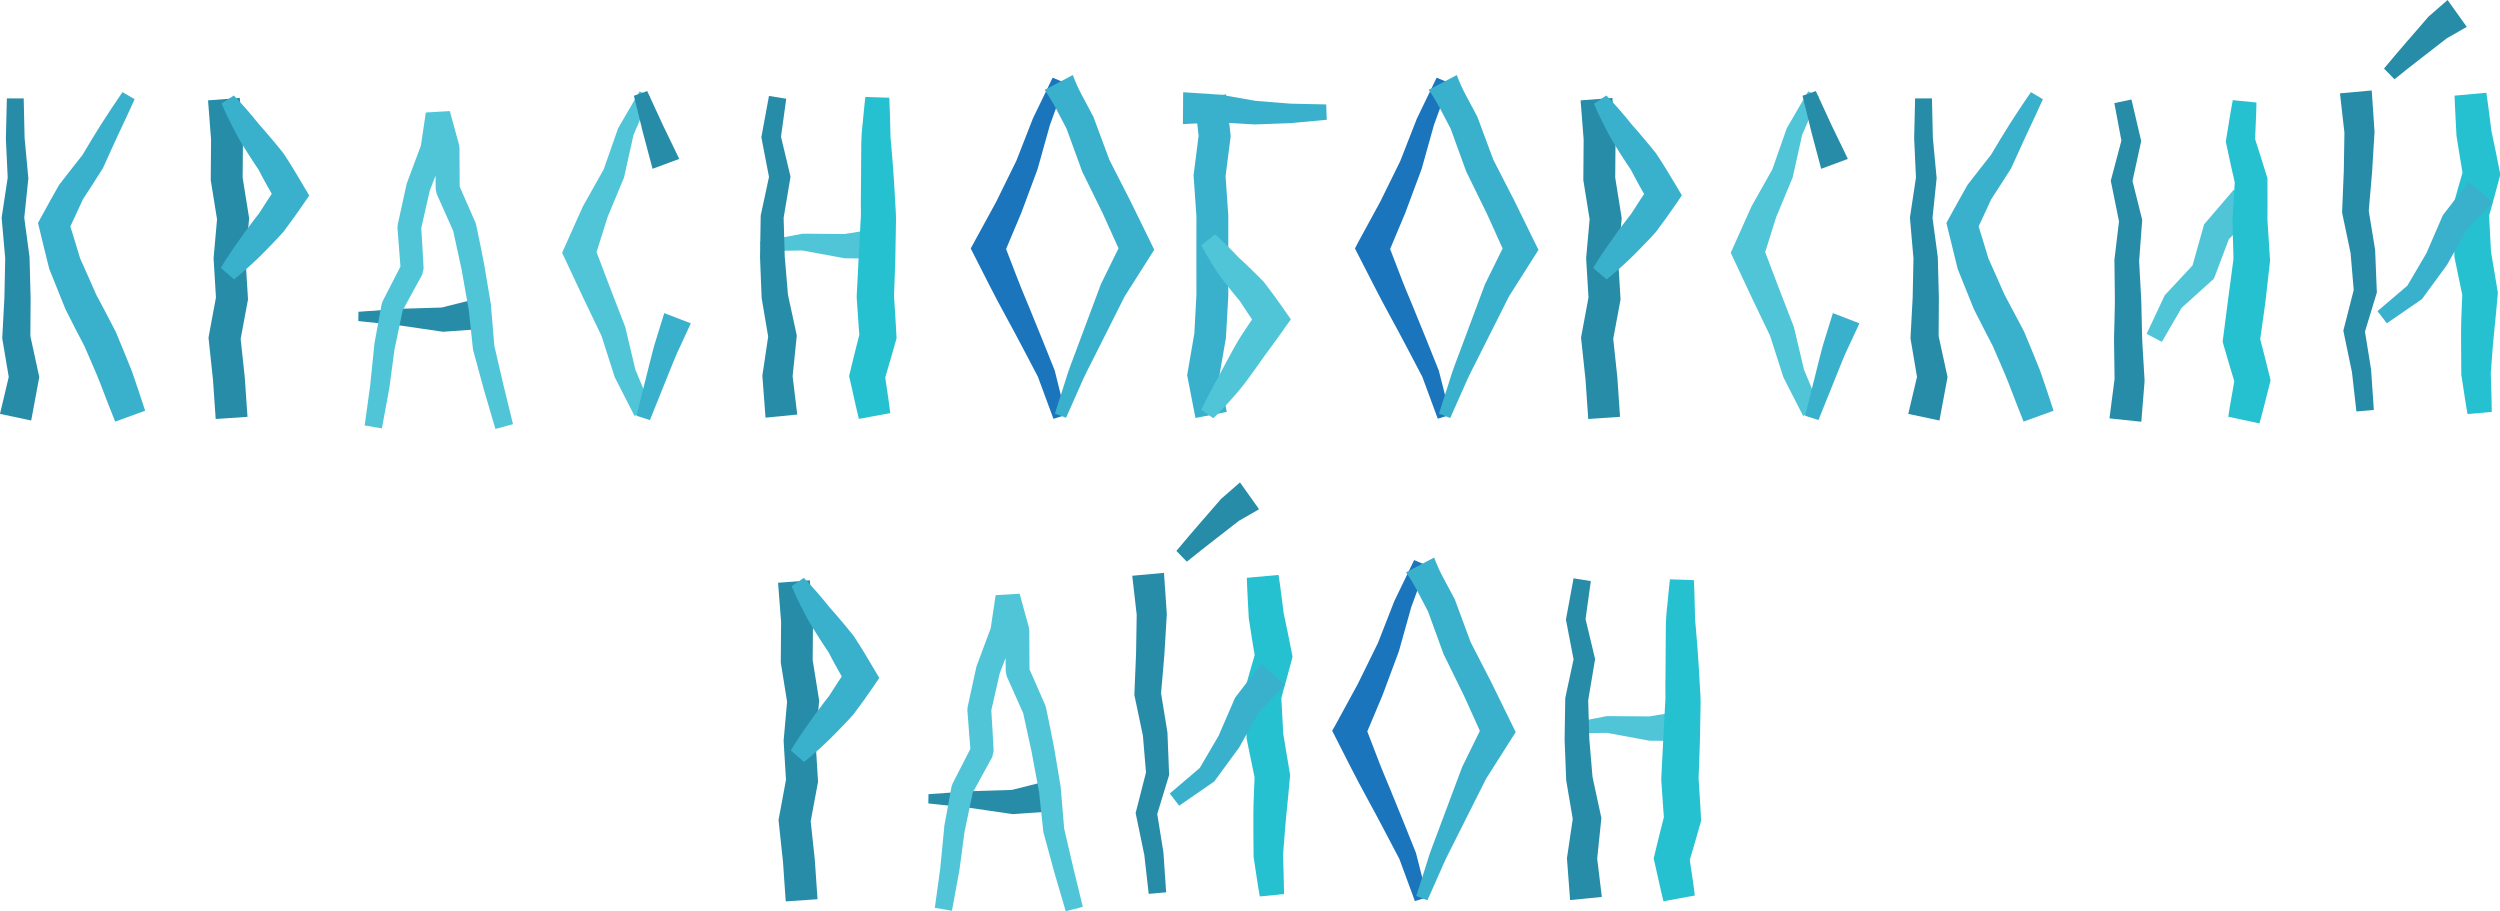 <?xml version="1.0" encoding="UTF-8"?> <svg xmlns="http://www.w3.org/2000/svg" viewBox="0 0 777.37 283.35"> <defs> <style>.cls-1{fill:#3ab1cc;}.cls-2{fill:#278ca8;}.cls-3{fill:#50c5d8;}.cls-4{fill:#26c1d1;}.cls-5{fill:#1b75bc;}</style> </defs> <g id="Layer_2" data-name="Layer 2"> <g id="text"> <path class="cls-1" d="M49.48,80.16c-1.58,3.58-3.28,7.09-4.94,10.63s-3.22,7.11-4.85,10.65l0,.06-.23.36c-2.11,3.3-4.2,6.61-6.36,9.88l.33-.54c-1.59,3.44-3.15,6.89-4.78,10.3l.34-3.38c1.23,4,2.49,8,3.67,12l-.21-.62c1.74,3.91,3.52,7.81,5.22,11.75l-.18-.38c2,3.79,4.07,7.58,6,11.4l.11.2.09.23c1.68,4,3.31,8,4.92,12,1.38,4.11,2.83,8.19,4.13,12.33l-9.32,3.38c-1.62-3.94-3.1-7.93-4.64-11.9s-3.35-7.82-5-11.75l.2.42c-2-3.81-4-7.65-5.9-11.49l-.12-.24-.06-.14c-1.64-4-3.21-7.95-4.8-11.93l-.16-.39-.06-.23c-1.05-4.06-2-8.15-3-12.22l-.46-1.89.8-1.49c1.8-3.33,3.67-6.62,5.51-9.92l.24-.42.09-.12c2.38-3.11,4.82-6.17,7.24-9.26l-.26.42c2-3.37,4-6.74,6.13-10.07s4.28-6.59,6.52-9.82Z" transform="translate(-7.61 -49.31)"></path> <polygon class="cls-2" points="0 128.7 2.91 116.38 2.89 118.22 0.79 105.78 0.69 105.2 0.71 104.82 1.37 92.51 1.62 80.19 1.64 80.6 0.55 68.18 0.51 67.69 0.56 67.35 2.43 55 2.41 55.63 1.83 43.2 1.82 43.03 1.83 43 2.13 30.6 7.37 30.6 7.65 43 7.64 42.8 8.79 55.18 8.82 55.42 8.78 55.81 7.49 68.24 7.5 67.41 9.16 79.76 9.18 79.88 9.19 80.17 9.52 92.62 9.44 105.08 9.36 104.13 12.04 116.45 12.22 117.27 12.02 118.3 9.7 130.75 0 128.7"></polygon> <polygon class="cls-2" points="67.07 130.29 66.22 118 64.83 104.98 67.15 92.49 66.41 80.33 67.49 68.2 65.53 56.01 65.63 43.4 64.69 31.21 74.57 30.44 75.55 43.06 75.45 55.25 77.47 67.85 76.34 80.47 77.12 93.1 74.83 105.37 76.1 117.22 76.96 129.61 67.07 130.29"></polygon> <path class="cls-1" d="M80.31,79c2.8,2.89,5.39,5.89,7.87,9,1.35,1.47,2.59,3,3.89,4.5s2.5,3,3.75,4.57l.27.42c2.13,3.25,4.13,6.59,6.1,9.95l1.58,2.67L102,112.68c-1.92,2.84-3.94,5.62-6,8.37l-.25.34,0,0c-1.18,1.32-2.4,2.61-3.63,3.88s-2.46,2.56-3.73,3.8c-2.56,2.47-5.19,4.87-8,7.12l-4.11-3.58c1.82-3.08,3.82-6,5.89-8.87,1-1.46,2.05-2.88,3.11-4.29s2.1-2.83,3.2-4.2l-.29.38c1.84-2.91,3.71-5.79,5.67-8.6l-.19,5.29c-1.94-3.37-3.86-6.75-5.64-10.22l.27.41c-1.1-1.68-2.25-3.32-3.29-5s-2.16-3.38-3.16-5.12c-1.93-3.54-3.73-7.15-5.34-10.87Z" transform="translate(-7.61 -49.31)"></path> <polygon class="cls-2" points="151.87 102.15 138.47 103.11 137.73 103.16 137.66 103.15 124.56 101.23 111.41 99.83 111.46 96.94 124.76 96.01 138.09 95.6 137.27 95.64 150.3 92.37 151.87 102.15"></polygon> <path class="cls-3" d="M121,181.6l1.72-12.47L124,156.59l0-.25,2.27-12.42.33-.95,6-11.72-.4,1.9q-.54-6.51-1-13l.08-1L134,106.72l.15-.51,4.48-12-.2.76,1.59-10.68,7.46-.44,2.86,10.41.14,1,.08,12.86-.32-1.48,5.2,11.85.23.73q1.31,6.21,2.52,12.44l2.1,12.51,0,.29,1.06,12.66-.08-.5,2.86,12.31,3,12.28-5.47,1.48-3.58-12.19-3.33-12.25-.09-.5-1.34-12.63,0,.28L151.12,133q-1.38-6.14-2.68-12.29l.24.74-5.27-11.82-.32-1.48-.16-12.86.14,1-2.92-10.39,7.46-.44-1.68,10.66-.21.76-4.58,12,.15-.5-2.8,12.32.08-1c.27,4.35.54,8.7.76,13.05l-.41,1.91-6.33,11.57.34-.94-2.58,12.37,0-.25L128.67,170l-2.31,12.51Z" transform="translate(-7.61 -49.31)"></path> <path class="cls-3" d="M209.76,79.32l-5.32,12.31.18-.46-2.92,13.12,0,.1-.19.45-5.15,12.39.15-.35-4,12.73-.07-3.68q4.68,12.47,9.52,24.87l.15.38,0,.12,3.1,13.08-.19-.51,5.14,12.35-5.25,2.43-6.08-11.92-.07-.13-.12-.39-4.1-12.8.18.51q-5.81-12-11.44-24.13l-.88-1.89.81-1.8,5.45-12.18.15-.34,6.57-11.69-.21.55,4.44-12.68.14-.38,0-.08,6.73-11.59Z" transform="translate(-7.61 -49.31)"></path> <polygon class="cls-2" points="201.25 28.32 206.13 38.91 211.21 49.41 202.91 52.49 199.9 41.16 197.11 29.77 201.25 28.32"></polygon> <path class="cls-1" d="M205.53,178.59l4-16c.69-2.67,1.31-5.38,2.18-8l2.45-7.92,8.26,3.18L219,157.25c-1.2,2.44-2.15,5-3.19,7.49l-6.11,15.2Z" transform="translate(-7.61 -49.31)"></path> <polygon class="cls-3" points="276.57 80.47 263.27 80.32 262.62 80.31 249.51 77.89 250.03 77.88 236.69 78.06 236.4 75.18 249.5 72.67 249.52 72.67 250.01 72.67 263.34 72.77 262.69 72.76 275.81 70.59 276.57 80.47"></polygon> <path class="cls-4" d="M284.14,79.7c.12,2.56.19,5.11.26,7.66l.1,3.83c0,1.27.2,2.55.28,3.82.44,5.09.81,10.16,1.1,15.45.1,2.62.39,5.24.33,7.86l-.14,7.87c-.06,5.26-.31,10.36-.48,15.55v-.62c.25,4.13.54,8.26.75,12.39l.05,1-.24.84c-1.16,4.13-2.36,8.23-3.58,12.34l.1-2.42c.58,4.17,1.26,8.31,1.76,12.5l-9.75,1.79c-1-4.08-1.87-8.2-2.81-12.3l-.24-1,.34-1.39q1.5-6.24,3.1-12.46l-.19,1.87c-.33-4.13-.59-8.26-.88-12.39l0-.32,0-.31.79-15.4.41-7.62c.2-2.54.05-5.08.1-7.62l.11-15.52a68.44,68.44,0,0,1,.49-7.83c.24-2.61.49-5.22.8-7.82Z" transform="translate(-7.61 -49.31)"></path> <polygon class="cls-2" points="238.04 129.87 237.1 117.46 237.05 116.83 237.11 116.42 238.95 104.07 238.99 105.45 236.89 93.01 236.83 92.66 236.82 92.48 236.33 79.98 236.53 67.48 236.53 67.05 236.59 66.79 239.24 54.45 239.26 55.76 236.86 43.3 236.74 42.68 236.83 42.19 239.11 29.83 244.48 30.7 242.76 43.14 242.73 42.03 245.68 54.37 245.81 54.95 245.69 55.68 243.6 68.13 243.66 67.44 244.01 79.73 245.04 91.98 244.97 91.45 247.64 103.78 247.76 104.37 247.68 105.17 246.4 117.58 246.41 116.55 247.9 128.9 238.04 129.87"></polygon> <path class="cls-5" d="M338.82,75.1,334,88.42l.07-.2-3.83,13.68-.1.28-5,13.42-5.56,13.2.06-4.16,3.81,9.91c1.24,3.32,2.62,6.59,4,9.87,2.72,6.54,5.32,13.18,8,19.78l.12.3v0L339,178.35l-3.83,1.19-4.93-13.37.13.33c-3.31-6.29-6.56-12.58-10-18.84-1.68-3.14-3.4-6.26-5-9.45l-4.85-9.54-1.07-2.1,1.13-2.07,6.78-12.42,6.24-12.7-.1.28,5.18-13.24.07-.2,6.17-12.76Z" transform="translate(-7.61 -49.31)"></path> <path class="cls-1" d="M335.63,177.91l3.25-10.17c1-3.42,2.35-6.72,3.58-10.06l7.47-20,.18-.37,6.45-13.13-.16,4.53-5.87-13-6.3-12.82-.13-.27-.07-.21L339.17,89.1l.25.56-3.29-6.3c-.56-1-1.12-2.08-1.74-3.1s-1.24-2-1.95-3l8.76-4.62c.39,1.13.87,2.22,1.36,3.3s1,2.13,1.58,3.18l3.33,6.27.14.26.11.29,4.93,13.29-.21-.47L359,111.6l6.34,12.94,1.18,2.42-1.34,2.12-7.83,12.35.18-.37L348,160c-1.57,3.16-3.25,6.28-4.61,9.53l-4.29,9.68Z" transform="translate(-7.61 -49.31)"></path> <polygon class="cls-1" points="367.9 28.68 379.04 29.41 379.5 29.44 390.57 31.38 390.23 31.35 401.29 32.23 412.38 32.47 412.56 37.24 401.33 38.29 390.07 38.7 389.73 38.67 378.5 38.02 378.96 38.05 367.82 38.59 367.9 28.68"></polygon> <polygon class="cls-1" points="371.73 129.97 369.14 116.68 371.38 103.66 372.02 91.7 372.01 79.45 372.02 67.23 371.14 54.53 372.7 42.25 371.39 30.45 381.24 29.35 382.68 42.32 381.09 54.81 381.94 67.06 381.93 79.45 381.94 91.96 381.93 92.09 381.2 105.06 379.21 116.57 381.46 128.08 371.73 129.97"></polygon> <path class="cls-3" d="M381.17,176.74c1.24-2.74,2.66-5.33,4.06-7.93s2.78-5.24,4.2-7.85,2.8-5.22,4.46-7.74,3.31-5,5-7.46v5.68c-2-2.83-3.94-5.72-5.82-8.64l.37.46q-1.73-2-3.36-4.1c-1.12-1.38-2.21-2.77-3.27-4.2l-.19-.22c-1.93-3-3.78-6-5.46-9.17l4.3-3.37c2.68,2.39,5.18,4.91,7.6,7.49l-.19-.22c1.32,1.19,2.6,2.41,3.86,3.65s2.53,2.47,3.75,3.75l.09.09.28.37c2.11,2.77,4.18,5.56,6.15,8.41l2,2.86-2,2.82c-1.68,2.41-3.41,4.78-5.16,7.14s-3.42,4.83-5.19,7.21a75,75,0,0,1-5.52,7c-2,2.24-4,4.49-6.24,6.59Z" transform="translate(-7.61 -49.31)"></path> <path class="cls-5" d="M458.26,75.1,453.4,88.42l.08-.2-3.83,13.68-.11.28-5,13.42L439,128.8l.06-4.16,3.81,9.91c1.24,3.32,2.63,6.59,4,9.87,2.73,6.54,5.33,13.18,8,19.78l.12.3v0l3.52,13.81-3.83,1.19-4.93-13.37.12.33c-3.3-6.29-6.56-12.58-10-18.84-1.68-3.14-3.41-6.26-5-9.45L430,128.67l-1.07-2.1L430,124.5l6.77-12.42,6.25-12.7-.11.28,5.18-13.24.08-.2,6.16-12.76Z" transform="translate(-7.61 -49.31)"></path> <path class="cls-1" d="M455.07,177.91l3.25-10.17c1-3.42,2.35-6.72,3.58-10.06l7.47-20,.18-.37L476,124.23l-.17,4.53-5.87-13-6.29-12.82-.13-.27-.08-.21L458.61,89.1l.25.56-3.3-6.3c-.55-1-1.12-2.08-1.73-3.1s-1.24-2-2-3l8.77-4.62c.39,1.13.87,2.22,1.35,3.3s1,2.13,1.58,3.18l3.34,6.27.13.26.11.29,4.94,13.29-.21-.47,6.59,12.82,6.34,12.94L486,127l-1.34,2.12-7.84,12.35.19-.37-9.55,19c-1.57,3.16-3.25,6.28-4.61,9.53l-4.3,9.68Z" transform="translate(-7.61 -49.31)"></path> <polygon class="cls-2" points="493.86 130.29 493.01 118 491.62 104.98 493.94 92.49 493.2 80.33 494.29 68.2 492.33 56.01 492.43 43.4 491.48 31.21 501.37 30.44 502.35 43.06 502.25 55.25 504.27 67.85 503.14 80.47 503.91 93.1 501.63 105.37 502.9 117.22 503.75 129.61 493.86 130.29"></polygon> <path class="cls-1" d="M507.1,79c2.8,2.89,5.4,5.89,7.88,9,1.34,1.47,2.59,3,3.88,4.5s2.5,3,3.75,4.57l.27.42C525,100.68,527,104,529,107.38l1.58,2.67-1.78,2.63c-1.93,2.84-3.94,5.62-6,8.37l-.25.34,0,0c-1.17,1.32-2.39,2.61-3.63,3.88s-2.45,2.56-3.73,3.8c-2.55,2.47-5.19,4.87-8,7.12L503,132.65c1.83-3.08,3.82-6,5.9-8.87,1-1.46,2-2.88,3.1-4.29s2.11-2.83,3.21-4.2l-.29.38c1.83-2.91,3.71-5.79,5.67-8.6l-.2,5.29c-1.94-3.37-3.86-6.75-5.63-10.22l.27.41c-1.1-1.68-2.25-3.32-3.3-5s-2.15-3.38-3.16-5.12c-1.92-3.54-3.73-7.15-5.33-10.87Z" transform="translate(-7.61 -49.31)"></path> <path class="cls-3" d="M573.14,79.32l-5.32,12.31.18-.46-2.92,13.12,0,.1-.19.45-5.15,12.39.15-.35-4,12.73-.07-3.68q4.68,12.47,9.52,24.87l.15.38,0,.12,3.1,13.08-.19-.51,5.14,12.35-5.25,2.43-6.08-11.92-.07-.13-.12-.39-4.1-12.8.18.51q-5.8-12-11.44-24.13l-.88-1.89.81-1.8,5.45-12.18.15-.34,6.57-11.69-.21.55L563,89.76l.14-.38,0-.08,6.73-11.59Z" transform="translate(-7.61 -49.31)"></path> <polygon class="cls-2" points="564.63 28.32 569.51 38.91 574.59 49.41 566.29 52.49 563.28 41.16 560.49 29.77 564.63 28.32"></polygon> <path class="cls-1" d="M568.91,178.59l4-16c.69-2.67,1.31-5.38,2.18-8l2.45-7.92,8.26,3.18-3.44,7.38c-1.2,2.44-2.15,5-3.18,7.49l-6.12,15.2Z" transform="translate(-7.61 -49.31)"></path> <path class="cls-1" d="M642.85,80.16c-1.58,3.58-3.28,7.09-4.93,10.63s-3.23,7.11-4.86,10.65l0,.06-.23.36c-2.11,3.3-4.2,6.61-6.36,9.88l.33-.54c-1.59,3.44-3.15,6.89-4.78,10.3l.34-3.38c1.23,4,2.49,8,3.68,12l-.22-.62c1.74,3.91,3.52,7.81,5.22,11.75l-.18-.38c2,3.79,4.07,7.58,6.06,11.4l.1.2.09.23c1.68,4,3.31,8,4.92,12,1.38,4.11,2.83,8.19,4.13,12.33l-9.32,3.38c-1.62-3.94-3.09-7.93-4.64-11.9s-3.35-7.82-5-11.75l.2.42c-2-3.81-3.95-7.65-5.9-11.49l-.12-.24-.06-.14c-1.64-4-3.21-7.95-4.8-11.93l-.16-.39-.06-.23c-1-4.06-2-8.15-3-12.22l-.46-1.89.8-1.49c1.81-3.33,3.67-6.62,5.52-9.92l.23-.42.09-.12c2.38-3.11,4.82-6.17,7.24-9.26l-.25.42c2-3.37,4-6.74,6.12-10.07s4.29-6.59,6.52-9.82Z" transform="translate(-7.61 -49.31)"></path> <polygon class="cls-2" points="593.37 128.7 596.28 116.38 596.26 118.22 594.16 105.78 594.06 105.2 594.08 104.82 594.74 92.51 594.99 80.19 595.01 80.6 593.93 68.18 593.88 67.69 593.93 67.35 595.8 55 595.78 55.63 595.21 43.2 595.2 43.03 595.2 43 595.5 30.6 600.74 30.6 601.02 43 601.01 42.8 602.17 55.18 602.19 55.42 602.15 55.81 600.86 68.24 600.87 67.41 602.53 79.76 602.55 79.88 602.56 80.17 602.89 92.62 602.81 105.08 602.73 104.13 605.41 116.45 605.59 117.27 605.39 118.3 603.07 130.75 593.37 128.7"></polygon> <polygon class="cls-3" points="701.81 65.77 692.53 74.87 693.49 73.25 688.8 85.65 688.41 86.67 687.85 87.17 678.1 95.96 678.7 95.16 672.23 106.3 667.49 103.81 672.96 92.15 673.12 91.82 673.56 91.35 682.5 81.74 681.56 83.26 685.15 70.5 685.36 69.76 686.12 68.88 694.56 59.01 701.81 65.77"></polygon> <path class="cls-4" d="M709.26,81.19c-.08,4.16-.33,8.31-.48,12.47L708.65,92c1.31,4.07,2.61,8.15,3.86,12.24l.16.52v1c.05,4.13,0,8.26,0,12.39v-.4l.79,12.37,0,.42-.06.55L712,143.5l-1.74,12.39-.15-2.29q1.64,6.22,3.18,12.47l.36,1.49-.29,1.12c-1.06,4.1-2,8.21-3.18,12.29l-9.69-2.08c.62-4.19,1.43-8.34,2.13-12.51l.08,2.61c-1.25-4.11-2.48-8.22-3.66-12.34l-.31-1.08.16-1.21,1.6-12.36,1.64-12.36,0,1-.33-12.4v-.41c.23-4.12.44-8.25.74-12.37l.17,1.46c-1-4.16-1.88-8.34-2.77-12.53l-.23-1.06.1-.57c.69-4.1,1.3-8.22,2.08-12.31Z" transform="translate(-7.61 -49.31)"></path> <path class="cls-2" d="M663.55,179.41l1.59-12.36,0,.66-.13-9.35c-.1-3.13,0-6.22.09-9.32s.17-6.21.1-9.28l-.11-9.25v-.34l0-.16,1.48-12.36.07,1.14-2.52-12.46-.17-.83.18-.67L667.4,92.5v1.32l-2.34-12.45,5.32-1.13,2.89,12.34.14.6-.16.73-2.72,12.47v-1.5l3.08,12.33.12.48-.05.65-.93,12.41,0-.5.51,9.33c.22,3.12.24,6.21.32,9.31s.1,6.2.32,9.26l.55,9.22v.23l0,.43-1,12.42Z" transform="translate(-7.61 -49.31)"></path> <path class="cls-4" d="M774.88,178.06c-.73-4.1-1.29-8.21-1.94-12.31v-.59c0-4.15-.09-8.31-.07-12.47s.26-8.31.41-12.47l.08,1.35-2.55-12.34,0-.28,0-.42-.88-12.37-.06-1,.27-1c1.18-4.12,2.31-8.26,3.53-12.37l-.11,2.58c-.72-4.14-1.39-8.29-2.05-12.44l-.06-.41V91.5c-.19-4.15-.48-8.29-.6-12.45l9.88-.9c.63,4.11,1.09,8.24,1.65,12.36l-.07-.5c.87,4.11,1.73,8.23,2.53,12.36l.24,1.22-.36,1.36c-1.08,4.15-2.26,8.27-3.39,12.41l.2-1.92.67,12.39-.09-.7,2.08,12.44.13.79-.05.56c-.38,4.09-.73,8.19-1.17,12.29s-.65,8.2-1,12.3v-.58c.1,4.15.3,8.3.32,12.46Z" transform="translate(-7.61 -49.31)"></path> <polygon class="cls-2" points="737.48 28.13 738.33 40.54 738.36 40.94 738.35 41.14 737.59 53.58 736.52 66 736.46 64.98 738.5 77.42 738.55 77.73 738.55 77.88 739.05 90.28 739.08 90.97 738.92 91.47 735.18 103.78 735.25 102.3 737.26 114.75 737.29 114.96 737.29 115.03 738.14 127.46 732.72 127.95 731.32 115.57 731.36 115.84 728.79 103.49 728.66 102.82 728.86 102.01 732.05 89.54 731.93 90.73 730.88 78.36 730.94 78.83 728.35 66.49 728.27 66.08 728.29 65.47 728.8 53.13 729 40.78 729.01 41.39 727.61 29.02 737.48 28.13"></polygon> <polygon class="cls-1" points="775.18 62.91 766.64 71.92 767.23 71.03 761.07 82.04 760.87 82.41 760.85 82.44 753.49 92.47 753.1 93.01 752.8 93.21 742.19 100.53 739.28 96.74 749.09 88.38 748.4 89.12 754.69 78.39 754.47 78.78 759.48 67.2 759.61 66.91 760.07 66.31 767.64 56.47 775.18 62.91"></polygon> <path class="cls-2" d="M774.65,57.66l-6.18,3.55.47-.38-8.43,6.53c-2.82,2.15-5.57,4.39-8.34,6.6l-3.26-3.34c2.3-2.72,4.58-5.48,6.93-8.16l7-8.07.47-.39,5.37-4.69Z" transform="translate(-7.61 -49.31)"></path> <polygon class="cls-2" points="244.32 280.29 243.47 268 242.08 254.99 244.4 242.49 243.66 230.34 244.74 218.2 242.78 206 242.88 193.4 241.94 181.21 251.82 180.44 252.8 193.06 252.7 205.25 254.72 217.85 253.59 230.47 254.37 243.1 252.08 255.37 253.35 267.22 254.21 279.61 244.32 280.29"></polygon> <path class="cls-1" d="M257.56,229c2.8,2.89,5.39,5.89,7.87,9,1.35,1.47,2.59,3,3.89,4.5s2.5,3.05,3.75,4.57l.27.42c2.13,3.25,4.13,6.59,6.1,9.95l1.58,2.67-1.78,2.63c-1.92,2.84-3.94,5.62-6,8.37l-.25.34,0,0c-1.18,1.32-2.4,2.61-3.63,3.88s-2.46,2.56-3.73,3.8c-2.56,2.47-5.19,4.87-8,7.12l-4.11-3.58c1.82-3.08,3.82-6,5.89-8.87,1-1.46,2.05-2.88,3.11-4.29s2.1-2.83,3.2-4.2l-.29.38c1.84-2.91,3.71-5.79,5.67-8.6l-.19,5.29c-1.94-3.37-3.86-6.75-5.64-10.22l.27.41c-1.1-1.68-2.25-3.32-3.29-5s-2.16-3.38-3.16-5.12c-1.93-3.54-3.73-7.15-5.34-10.87Z" transform="translate(-7.61 -49.31)"></path> <polygon class="cls-2" points="329.12 252.15 315.72 253.1 314.98 253.16 314.91 253.15 301.81 251.24 288.66 249.83 288.71 246.94 302.01 246.01 315.33 245.6 314.52 245.65 327.55 242.37 329.12 252.15"></polygon> <path class="cls-3" d="M298.29,331.6,300,319.13l1.21-12.54,0-.25,2.27-12.42.33-.95,6-11.72-.4,1.9q-.54-6.51-1-13l.08-1,2.69-12.35.15-.51,4.48-12-.2.76,1.59-10.68,7.46-.44,2.86,10.41.14,1,.08,12.86-.32-1.48,5.2,11.85.23.73q1.31,6.21,2.52,12.44l2.1,12.51,0,.29,1.06,12.66-.08-.5,2.86,12.31,3,12.28L339,332.66l-3.58-12.19-3.33-12.25-.09-.5-1.34-12.63,0,.28L328.37,283q-1.38-6.13-2.68-12.29l.24.74-5.27-11.82-.32-1.48-.16-12.86.14,1-2.92-10.39,7.46-.44-1.68,10.66-.21.76-4.58,12,.15-.5-2.8,12.32.08-1c.27,4.35.54,8.7.76,13.05l-.41,1.91-6.33,11.57.34-.94-2.58,12.37,0-.25L305.92,320l-2.31,12.51Z" transform="translate(-7.61 -49.31)"></path> <path class="cls-4" d="M399.34,328.06c-.73-4.1-1.29-8.21-1.93-12.31v-.59c-.05-4.15-.09-8.31-.07-12.47s.26-8.31.41-12.47l.08,1.35-2.54-12.34-.06-.28,0-.42-.87-12.37-.07-1,.27-1c1.18-4.12,2.31-8.26,3.54-12.37l-.12,2.58c-.72-4.14-1.39-8.29-2-12.44l-.07-.41v-.09c-.2-4.15-.49-8.29-.6-12.45l9.87-.9c.64,4.11,1.1,8.24,1.65,12.36l-.07-.5q1.32,6.17,2.54,12.36l.23,1.22-.35,1.36c-1.09,4.15-2.27,8.27-3.4,12.41l.21-1.92.66,12.39-.08-.7,2.07,12.44.14.79-.05.56c-.38,4.09-.74,8.19-1.17,12.29s-.65,8.2-1,12.3l0-.58c.11,4.15.3,8.3.33,12.46Z" transform="translate(-7.61 -49.31)"></path> <polygon class="cls-2" points="361.94 178.13 362.79 190.54 362.82 190.94 362.81 191.14 362.06 203.58 360.99 216 360.93 214.98 362.96 227.42 363.01 227.74 363.02 227.88 363.51 240.28 363.54 240.97 363.39 241.47 359.64 253.78 359.71 252.3 361.72 264.75 361.75 264.96 361.76 265.03 362.61 277.46 357.19 277.95 355.79 265.57 355.82 265.84 353.26 253.49 353.12 252.82 353.33 252.01 356.51 239.54 356.39 240.73 355.35 228.36 355.4 228.83 352.81 216.49 352.73 216.08 352.75 215.47 353.26 203.13 353.46 190.78 353.48 191.39 352.07 179.03 361.94 178.13"></polygon> <polygon class="cls-1" points="399.64 212.91 391.11 221.93 391.69 221.03 385.53 232.04 385.33 232.41 385.31 232.44 377.95 242.47 377.56 243.01 377.26 243.21 366.65 250.53 363.74 246.74 373.55 238.38 372.87 239.12 379.16 228.39 378.93 228.78 383.94 217.2 384.07 216.91 384.53 216.31 392.11 206.47 399.64 212.91"></polygon> <path class="cls-2" d="M399.12,207.66l-6.19,3.55.47-.38L385,217.36c-2.81,2.15-5.57,4.39-8.34,6.6l-3.26-3.34c2.3-2.72,4.58-5.48,6.94-8.16l7-8.07.47-.39,5.37-4.69Z" transform="translate(-7.61 -49.31)"></path> <path class="cls-5" d="M451.18,225.1l-4.86,13.32.08-.2-3.83,13.68-.11.28-5,13.42-5.56,13.2.06-4.16,3.81,9.91c1.24,3.32,2.63,6.59,4,9.87,2.72,6.54,5.33,13.18,8,19.78l.12.3v0l3.52,13.81-3.84,1.19-4.93-13.37.13.33c-3.31-6.29-6.56-12.58-10-18.84-1.68-3.14-3.41-6.26-5-9.45l-4.86-9.54-1.06-2.1L423,274.5l6.77-12.42,6.24-12.7-.1.28,5.18-13.24.08-.2,6.16-12.76Z" transform="translate(-7.61 -49.31)"></path> <path class="cls-1" d="M448,327.91l3.25-10.17c1-3.42,2.34-6.72,3.57-10.06l7.47-19.95.19-.37,6.45-13.13-.17,4.53-5.87-13-6.29-12.82-.13-.27-.08-.21-4.85-13.33.24.56-3.29-6.3c-.55-1-1.12-2.08-1.74-3.1a35.42,35.42,0,0,0-1.95-3l8.77-4.62c.38,1.13.87,2.22,1.35,3.3s1,2.13,1.58,3.18l3.33,6.27.14.26.11.29L465,249.25l-.2-.47,6.59,12.82,6.34,12.94,1.18,2.42-1.35,2.12-7.83,12.35.18-.37-9.55,19c-1.57,3.16-3.24,6.28-4.6,9.53l-4.3,9.68Z" transform="translate(-7.61 -49.31)"></path> <polygon class="cls-3" points="526.75 230.47 513.45 230.32 512.8 230.31 499.69 227.88 500.21 227.88 486.87 228.06 486.58 225.18 499.68 222.67 499.7 222.67 500.19 222.67 513.52 222.77 512.87 222.76 526 220.59 526.75 230.47"></polygon> <path class="cls-4" d="M534.32,229.7c.13,2.56.2,5.11.26,7.66l.1,3.83c0,1.27.2,2.55.28,3.82.44,5.09.81,10.16,1.1,15.45.1,2.62.39,5.24.34,7.86l-.14,7.87c-.07,5.26-.32,10.36-.49,15.55v-.62c.25,4.13.54,8.26.75,12.39l.05,1-.24.84c-1.15,4.13-2.35,8.23-3.58,12.34l.1-2.42c.58,4.17,1.26,8.31,1.76,12.5l-9.75,1.79c-1-4.08-1.87-8.2-2.81-12.3l-.24-1,.34-1.39q1.5-6.24,3.1-12.46l-.19,1.87c-.33-4.13-.58-8.26-.88-12.39l0-.32,0-.31.79-15.4.41-7.62c.2-2.54,0-5.08.1-7.62l.11-15.52a68.44,68.44,0,0,1,.49-7.83c.25-2.61.49-5.22.8-7.82Z" transform="translate(-7.61 -49.31)"></path> <polygon class="cls-2" points="488.22 279.87 487.28 267.46 487.24 266.83 487.3 266.42 489.13 254.07 489.18 255.45 487.07 243.01 487.01 242.66 487 242.48 486.51 229.99 486.71 217.48 486.72 217.05 486.77 216.79 489.42 204.45 489.44 205.76 487.04 193.3 486.92 192.68 487.01 192.19 489.29 179.83 494.66 180.69 492.94 193.14 492.91 192.03 495.86 204.37 496 204.95 495.87 205.68 493.78 218.13 493.84 217.44 494.19 229.73 495.22 241.98 495.16 241.45 497.82 253.78 497.94 254.37 497.86 255.17 496.58 267.58 496.59 266.55 498.09 278.9 488.22 279.87"></polygon> </g> </g> </svg> 
